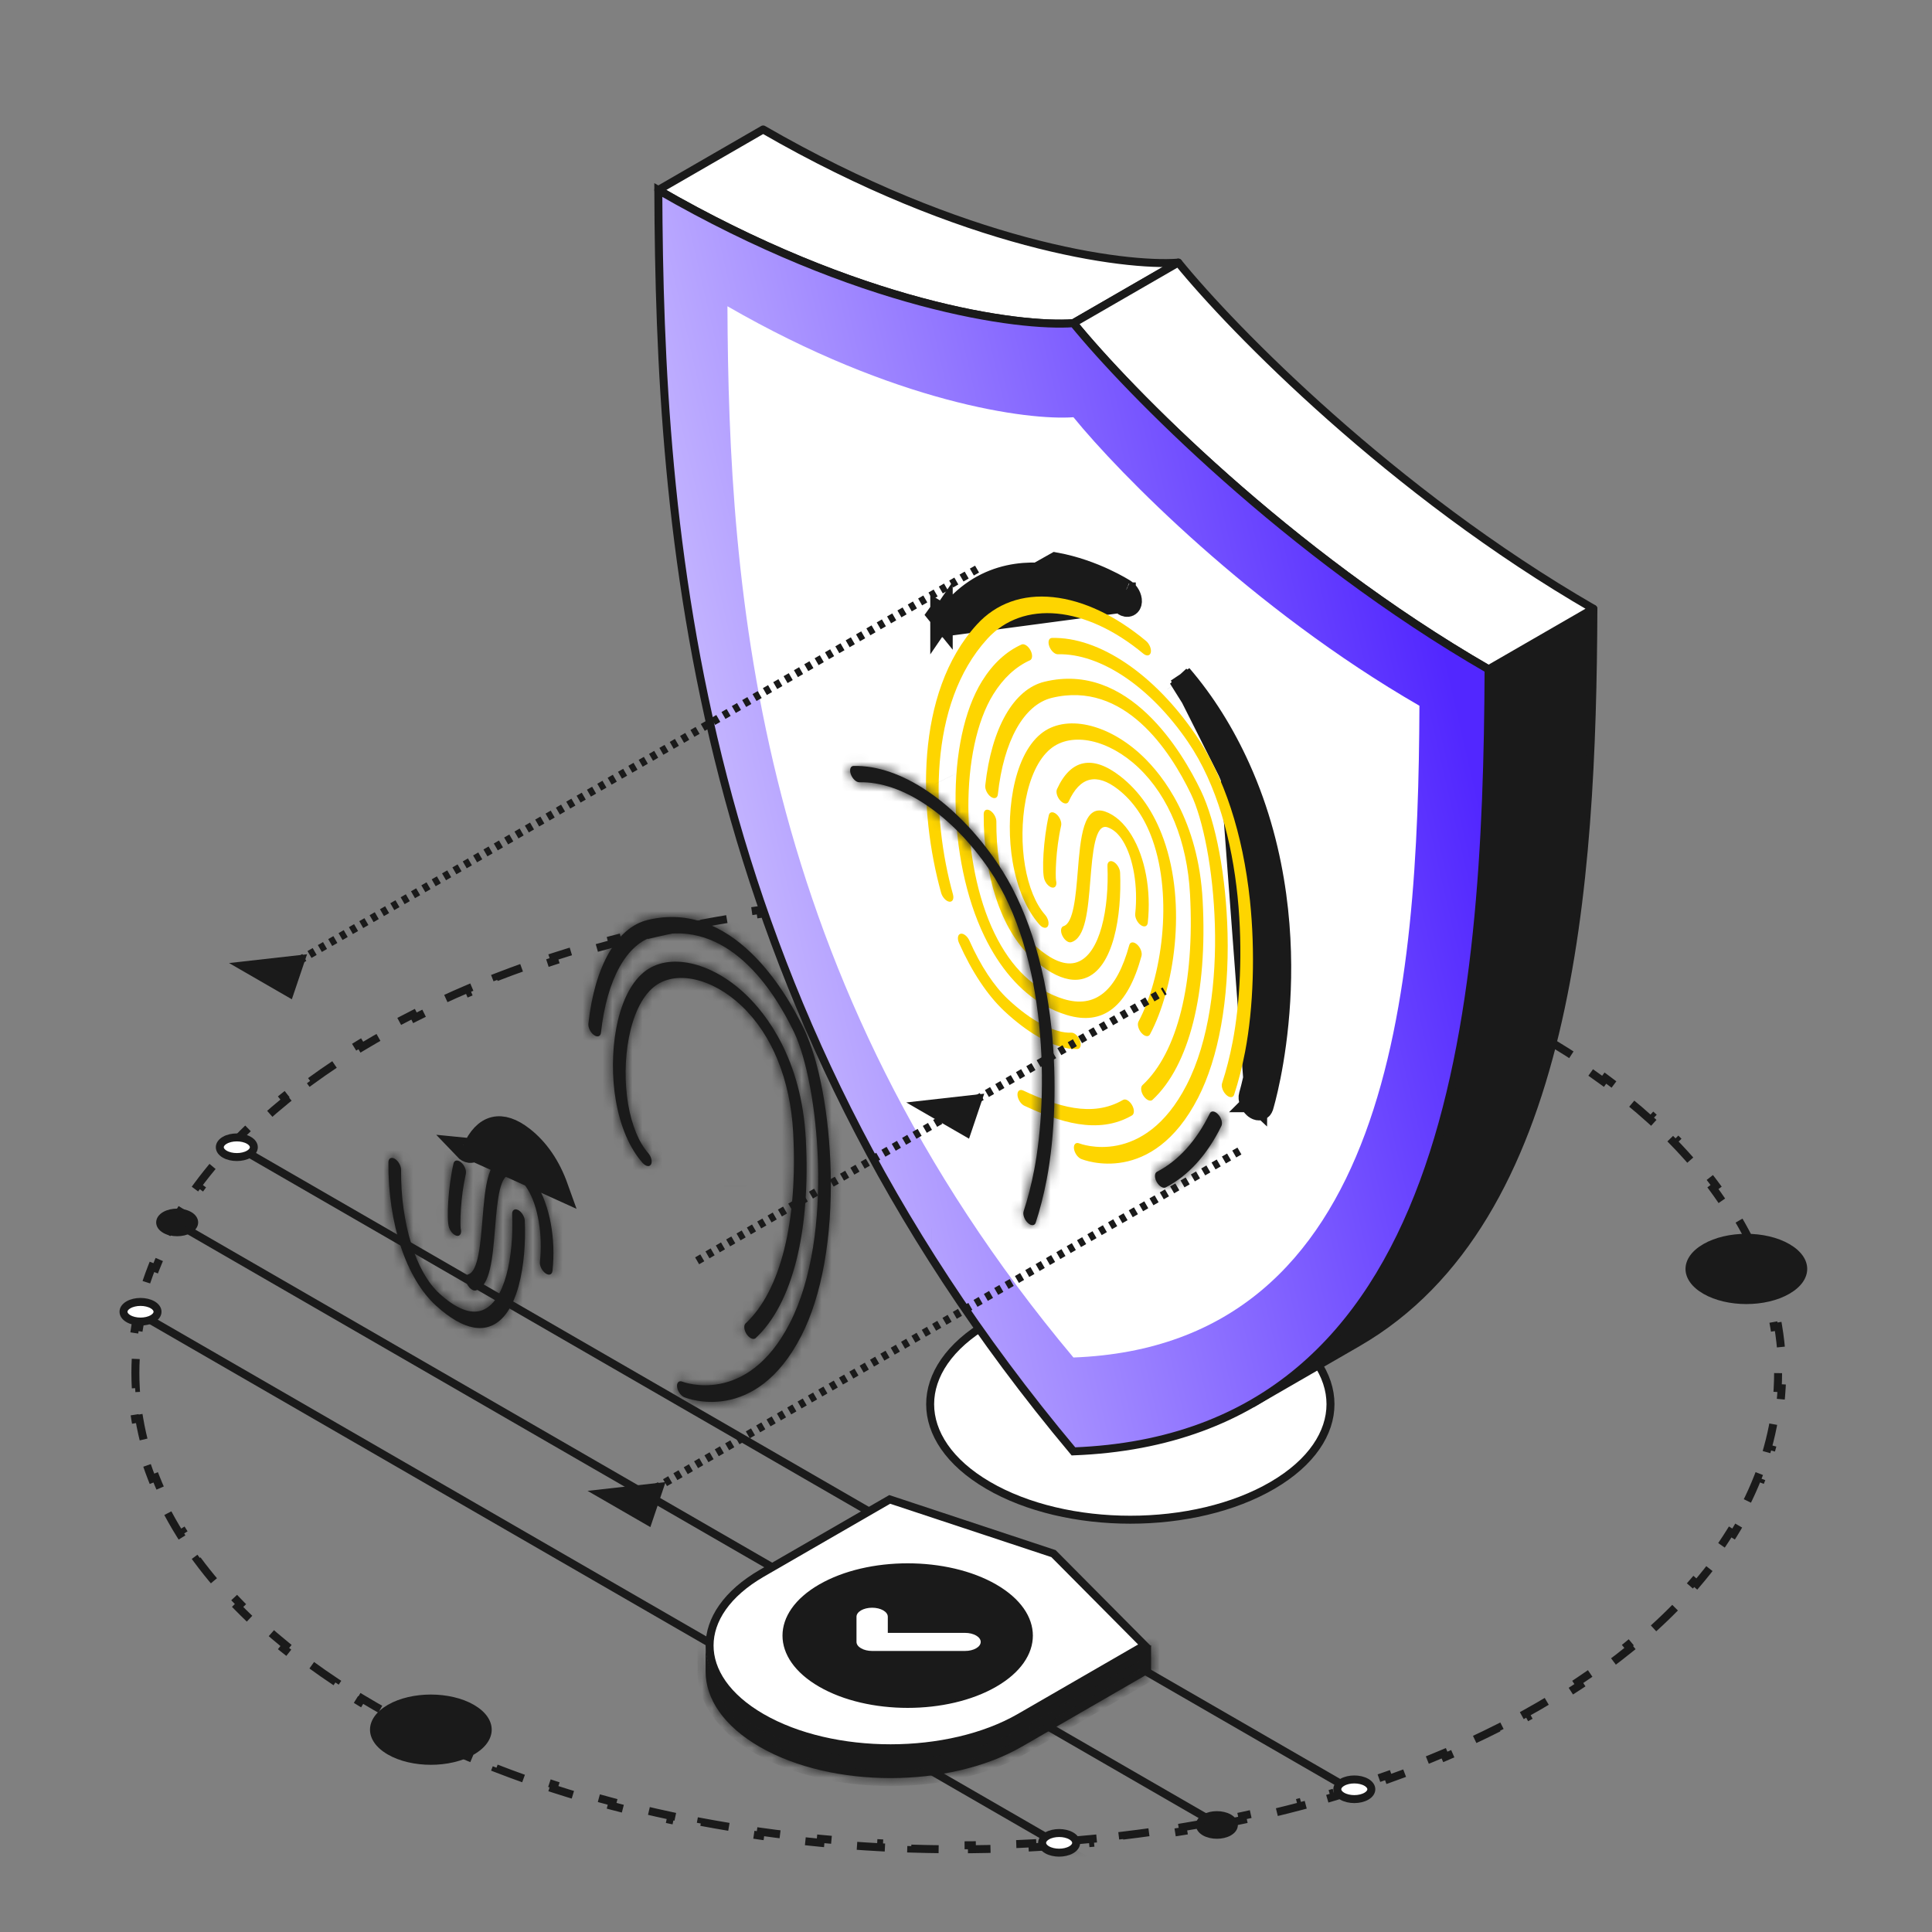 <svg width="194" height="194" viewBox="0 0 194 194" fill="none" xmlns="http://www.w3.org/2000/svg">
<rect x="0" y="0" width="194" height="194" fill="#808080" stroke="none"/>
<path d="M150.658 101.843C151.569 102.305 152.467 102.78 153.351 103.268L153.158 103.618C153.599 103.863 154.037 104.11 154.472 104.361C154.924 104.622 155.369 104.885 155.808 105.15L156.014 104.807C156.919 105.354 157.797 105.91 158.648 106.474L158.426 106.808C159.302 107.389 160.149 107.979 160.968 108.578L161.204 108.255C162.057 108.879 162.88 109.513 163.671 110.156L163.419 110.467C164.235 111.129 165.018 111.8 165.767 112.48L166.036 112.183C166.82 112.894 167.568 113.614 168.28 114.342L167.994 114.622C168.727 115.372 169.422 116.131 170.079 116.897L170.383 116.637C171.071 117.441 171.719 118.254 172.324 119.075L172.003 119.313C172.624 120.155 173.201 121.006 173.734 121.863L174.074 121.652C174.631 122.548 175.141 123.453 175.603 124.364L175.246 124.544C175.717 125.474 176.138 126.41 176.508 127.351L176.88 127.204C177.265 128.183 177.596 129.167 177.874 130.155L177.489 130.263C177.768 131.259 177.992 132.258 178.16 133.259L178.555 133.193C178.728 134.222 178.844 135.254 178.902 136.287L178.503 136.31C178.531 136.821 178.546 137.332 178.546 137.844C178.546 138.356 178.532 138.867 178.503 139.379L178.902 139.401C178.845 140.434 178.729 141.466 178.556 142.496L178.162 142.43C177.993 143.432 177.77 144.431 177.491 145.427L177.876 145.535C177.599 146.523 177.268 147.507 176.883 148.486L176.511 148.34C176.141 149.281 175.72 150.217 175.249 151.147L175.606 151.328C175.144 152.239 174.634 153.144 174.077 154.041L173.737 153.829C173.204 154.687 172.627 155.538 172.005 156.38L172.327 156.618C171.722 157.439 171.074 158.252 170.385 159.057L170.082 158.796C169.425 159.563 168.73 160.322 167.996 161.073L168.282 161.352C167.57 162.081 166.822 162.801 166.038 163.512L165.769 163.215C165.02 163.895 164.237 164.567 163.421 165.229L163.673 165.54C162.881 166.182 162.059 166.816 161.205 167.441L160.969 167.118C160.15 167.717 159.303 168.308 158.427 168.889L158.648 169.222C157.797 169.787 156.919 170.343 156.015 170.889L155.808 170.547C155.369 170.812 154.924 171.075 154.472 171.336C154.037 171.587 153.599 171.834 153.158 172.078L153.351 172.429C152.467 172.917 151.569 173.392 150.658 173.853L150.477 173.497C149.58 173.951 148.67 174.392 147.747 174.82L147.916 175.183C146.999 175.609 146.07 176.021 145.13 176.421L144.973 176.053C144.049 176.446 143.113 176.826 142.166 177.194L142.311 177.567C141.37 177.933 140.419 178.287 139.458 178.628L139.324 178.252C138.375 178.589 137.417 178.914 136.451 179.227L136.574 179.607C135.612 179.919 134.641 180.218 133.662 180.506L133.549 180.122C132.582 180.406 131.606 180.679 130.624 180.94L130.727 181.327C129.749 181.586 128.765 181.834 127.774 182.071L127.681 181.682C126.701 181.916 125.714 182.139 124.721 182.35L124.804 182.741C123.814 182.952 122.819 183.152 121.818 183.34L121.744 182.947C120.752 183.133 119.754 183.309 118.752 183.474L118.817 183.868C117.817 184.033 116.812 184.186 115.804 184.328L115.748 183.932C114.748 184.073 113.745 184.203 112.738 184.322L112.785 184.719C111.779 184.838 110.769 184.946 109.757 185.044L109.719 184.645C108.712 184.742 107.703 184.828 106.692 184.904L106.722 185.302C105.71 185.378 104.696 185.442 103.681 185.496L103.66 185.096C102.65 185.15 101.638 185.193 100.626 185.225L100.638 185.625C99.624 185.657 98.609 185.678 97.593 185.689L97.589 185.289C96.576 185.3 95.563 185.3 94.551 185.289L94.547 185.689C93.531 185.678 92.516 185.657 91.501 185.625L91.514 185.225C90.502 185.193 89.49 185.15 88.48 185.096L88.459 185.496C87.444 185.442 86.43 185.378 85.418 185.302L85.448 184.904C84.437 184.828 83.427 184.742 82.421 184.645L82.383 185.044C81.371 184.946 80.361 184.838 79.354 184.719L79.401 184.322C78.395 184.203 77.391 184.073 76.391 183.932L76.335 184.328C75.327 184.186 74.323 184.033 73.323 183.868L73.387 183.474C72.386 183.309 71.388 183.133 70.396 182.947L70.322 183.34C69.321 183.152 68.325 182.952 67.335 182.741L67.418 182.35C66.426 182.139 65.439 181.916 64.458 181.682L64.366 182.071C63.375 181.834 62.391 181.586 61.413 181.327L61.516 180.94C60.533 180.679 59.558 180.406 58.59 180.122L58.477 180.506C57.499 180.218 56.528 179.919 55.566 179.607L55.689 179.227C54.722 178.914 53.764 178.589 52.816 178.252L52.682 178.628C51.721 178.287 50.77 177.933 49.828 177.567L49.973 177.194C49.027 176.826 48.091 176.446 47.166 176.053L47.01 176.421C46.07 176.021 45.141 175.609 44.224 175.183L44.392 174.82C43.47 174.392 42.56 173.951 41.662 173.497L41.482 173.853C40.57 173.392 39.672 172.917 38.789 172.429L38.982 172.078C38.54 171.834 38.102 171.587 37.668 171.336C37.216 171.075 36.771 170.812 36.332 170.547L36.125 170.89C35.221 170.343 34.343 169.787 33.492 169.223L33.713 168.889C32.837 168.308 31.99 167.718 31.172 167.119L30.936 167.442C30.082 166.817 29.26 166.184 28.468 165.541L28.72 165.23C27.904 164.568 27.122 163.897 26.372 163.217L26.104 163.514C25.32 162.803 24.572 162.083 23.86 161.355L24.146 161.075C23.412 160.325 22.717 159.566 22.061 158.8L21.757 159.06C21.068 158.256 20.421 157.443 19.815 156.622L20.137 156.384C19.515 155.542 18.938 154.691 18.405 153.834L18.066 154.045C17.508 153.149 16.999 152.244 16.537 151.333L16.894 151.152C16.422 150.223 16.002 149.287 15.632 148.346L15.259 148.493C14.874 147.514 14.543 146.53 14.266 145.542L14.651 145.434C14.372 144.438 14.148 143.439 13.979 142.438L13.585 142.504C13.411 141.475 13.296 140.443 13.238 139.41L13.637 139.387C13.608 138.876 13.594 138.364 13.594 137.853C13.594 137.341 13.608 136.83 13.637 136.318L13.237 136.296C13.295 135.263 13.41 134.231 13.583 133.201L13.978 133.267C14.146 132.265 14.37 131.266 14.649 130.27L14.264 130.162C14.541 129.174 14.872 128.189 15.257 127.211L15.629 127.357C15.999 126.416 16.42 125.48 16.891 124.55L16.534 124.369C16.996 123.458 17.505 122.553 18.063 121.656L18.402 121.867C18.935 121.01 19.512 120.159 20.134 119.317L19.812 119.079C20.418 118.258 21.065 117.445 21.754 116.64L22.058 116.901C22.715 116.134 23.41 115.375 24.143 114.624L23.857 114.345C24.57 113.616 25.318 112.896 26.102 112.185L26.37 112.481C27.12 111.802 27.903 111.13 28.718 110.468L28.466 110.157C29.258 109.515 30.081 108.881 30.934 108.256L31.171 108.579C31.989 107.98 32.836 107.389 33.712 106.808L33.491 106.475C34.342 105.91 35.22 105.354 36.125 104.808L36.332 105.15C36.771 104.885 37.216 104.622 37.668 104.361C38.102 104.11 38.54 103.863 38.982 103.618L38.789 103.268C39.672 102.78 40.57 102.305 41.482 101.844L41.662 102.2C42.559 101.746 43.47 101.305 44.392 100.877L44.224 100.514C45.141 100.088 46.07 99.676 47.01 99.276L47.166 99.644C48.091 99.251 49.027 98.871 49.973 98.502L49.828 98.13C50.77 97.764 51.721 97.41 52.682 97.069L52.816 97.445C53.764 97.108 54.722 96.783 55.689 96.47L55.566 96.09C56.528 95.778 57.499 95.479 58.477 95.191L58.59 95.575C59.558 95.29 60.533 95.018 61.516 94.757L61.413 94.37C62.391 94.111 63.375 93.863 64.366 93.626L64.458 94.015C65.439 93.781 66.426 93.558 67.418 93.347L67.335 92.956C68.325 92.745 69.321 92.545 70.322 92.357L70.396 92.75C71.388 92.563 72.385 92.388 73.387 92.223L73.323 91.829C74.323 91.664 75.327 91.511 76.335 91.369L76.391 91.765C77.391 91.624 78.395 91.494 79.401 91.375L79.354 90.978C80.361 90.859 81.371 90.751 82.383 90.653L82.421 91.051C83.427 90.955 84.437 90.869 85.448 90.793L85.418 90.394C86.43 90.319 87.443 90.255 88.459 90.201L88.48 90.6C89.49 90.547 90.502 90.504 91.514 90.472L91.501 90.072C92.516 90.04 93.531 90.019 94.547 90.008L94.551 90.408C95.563 90.397 96.576 90.397 97.589 90.408L97.593 90.008C98.609 90.019 99.624 90.04 100.638 90.072L100.625 90.472C101.638 90.504 102.65 90.547 103.66 90.6L103.681 90.201C104.696 90.255 105.71 90.319 106.722 90.394L106.692 90.793C107.703 90.869 108.712 90.955 109.719 91.051L109.757 90.653C110.769 90.751 111.779 90.859 112.785 90.978L112.738 91.375C113.745 91.494 114.748 91.624 115.748 91.765L115.804 91.369C116.812 91.511 117.817 91.664 118.817 91.829L118.752 92.223C119.754 92.388 120.752 92.563 121.744 92.75L121.818 92.357C122.819 92.545 123.814 92.745 124.804 92.956L124.721 93.347C125.714 93.558 126.701 93.781 127.681 94.015L127.774 93.626C128.765 93.863 129.749 94.111 130.727 94.37L130.624 94.757C131.606 95.018 132.582 95.29 133.549 95.575L133.662 95.191C134.641 95.479 135.612 95.778 136.574 96.09L136.451 96.47C137.417 96.783 138.375 97.108 139.324 97.445L139.458 97.069C140.419 97.41 141.37 97.764 142.311 98.13L142.166 98.502C143.113 98.871 144.048 99.251 144.973 99.644L145.13 99.276C146.07 99.676 146.999 100.088 147.915 100.514L147.747 100.877C148.67 101.305 149.58 101.746 150.477 102.2L150.658 101.843Z" stroke="#1A1A1A" stroke-width="0.8" stroke-dasharray="3 3"/>
<path d="M127.794 132.86C131.722 135.159 133.6 138.119 133.6 140.999C133.6 143.88 131.723 146.84 127.794 149.14C123.866 151.439 118.694 152.6 113.5 152.6C108.306 152.6 103.134 151.439 99.206 149.14C95.278 146.841 93.4 143.881 93.4 141.001C93.4 138.12 95.277 135.16 99.206 132.86C103.134 130.561 108.306 129.4 113.5 129.4C118.694 129.4 123.866 130.561 127.794 132.86Z" fill="white" stroke="#1A1A1A" stroke-width="0.8"/>
<mask id="mask0_7397_41738" style="mask-type:alpha" maskUnits="userSpaceOnUse" x="13" y="90" width="166" height="96">
<path d="M154.671 104.014C170.852 113.356 178.943 125.6 178.945 137.844C178.947 150.091 170.856 162.338 154.671 171.682C122.306 190.368 69.832 190.368 37.467 171.682C21.286 162.341 13.195 150.097 13.193 137.853C13.191 125.606 21.282 113.359 37.467 104.014C69.832 85.329 122.306 85.329 154.671 104.014Z" fill="#D9D9D9"/>
</mask>
<g mask="url(#mask0_7397_41738)">
<path d="M8.036 106.034L148.336 187.037" stroke="#1A1A1A" stroke-width="0.8"/>
<path d="M-1.677 111.64L138.624 192.642" stroke="#1A1A1A" stroke-width="0.8"/>
<path d="M-11.389 117.257L128.912 198.26" stroke="#1A1A1A" stroke-width="0.8"/>
</g>
<path d="M123.401 182.554C122.735 182.17 121.65 182.17 120.984 182.554C120.317 182.939 120.317 183.565 120.984 183.95C121.65 184.335 122.735 184.335 123.401 183.95C124.067 183.565 124.067 182.939 123.401 182.554Z" fill="#1A1A1A" stroke="#1A1A1A" stroke-width="0.8"/>
<path d="M16.581 123.446C17.247 123.83 18.332 123.83 18.998 123.446C19.665 123.061 19.665 122.435 18.998 122.05C18.332 121.665 17.247 121.665 16.581 122.05C15.915 122.435 15.915 123.061 16.581 123.446Z" fill="#1A1A1A" stroke="#1A1A1A" stroke-width="0.8"/>
<path d="M137.201 178.97C136.535 178.586 135.45 178.586 134.783 178.97C134.117 179.355 134.117 179.981 134.783 180.366C135.45 180.751 136.535 180.751 137.201 180.366C137.867 179.981 137.867 179.355 137.201 178.97Z" fill="white" stroke="#1A1A1A" stroke-width="0.8"/>
<path d="M12.902 132.416C13.568 132.801 14.653 132.801 15.319 132.416C15.985 132.032 15.985 131.405 15.319 131.021C14.653 130.636 13.568 130.636 12.902 131.021C12.235 131.405 12.235 132.032 12.902 132.416Z" fill="white" stroke="#1A1A1A" stroke-width="0.8"/>
<path d="M105.144 185.746C104.478 185.361 104.478 184.735 105.144 184.35C105.811 183.965 106.896 183.965 107.562 184.35C108.228 184.735 108.228 185.361 107.562 185.746C106.895 186.13 105.811 186.13 105.144 185.746Z" fill="white" stroke="#1A1A1A" stroke-width="0.8"/>
<path d="M24.988 114.5C25.655 114.885 25.655 115.511 24.988 115.896C24.322 116.281 23.237 116.281 22.571 115.896C21.905 115.511 21.905 114.885 22.571 114.5C23.237 114.116 24.322 114.116 24.988 114.5Z" fill="white" stroke="#1A1A1A" stroke-width="0.8"/>
<circle cx="4.989" cy="4.989" r="4.989" transform="matrix(0.866 0.5 -0.866 0.5 175.359 122.43)" fill="#1A1A1A"/>
<circle cx="4.989" cy="4.989" r="4.989" transform="matrix(0.866 0.5 -0.866 0.5 43.264 168.695)" fill="#1A1A1A"/>
<mask id="path-15-inside-1_7397_41738" fill="white">
<path fill-rule="evenodd" clip-rule="evenodd" d="M76.285 175.408C83.544 179.598 95.329 179.589 102.607 175.388L102.607 172.695C95.328 176.896 83.544 176.905 76.285 172.714L76.285 172.716C72.662 170.624 70.852 167.882 70.851 165.137L70.851 167.83C70.852 170.575 72.663 173.318 76.285 175.409L76.285 175.408ZM102.607 172.697L115.582 165.205L115.582 167.898L102.607 175.39L102.607 172.697Z"/>
</mask>
<path fill-rule="evenodd" clip-rule="evenodd" d="M76.285 175.408C83.544 179.598 95.329 179.589 102.607 175.388L102.607 172.695C95.328 176.896 83.544 176.905 76.285 172.714L76.285 172.716C72.662 170.624 70.852 167.882 70.851 165.137L70.851 167.83C70.852 170.575 72.663 173.318 76.285 175.409L76.285 175.408ZM102.607 172.697L115.582 165.205L115.582 167.898L102.607 175.39L102.607 172.697Z" fill="#1A1A1A"/>
<path d="M102.607 175.388L103.007 176.081C103.254 175.938 103.407 175.674 103.407 175.388L102.607 175.388ZM76.285 175.408L76.685 174.715C76.438 174.572 76.133 174.572 75.885 174.715C75.638 174.858 75.485 175.122 75.485 175.408L76.285 175.408ZM102.607 172.695L103.407 172.695C103.407 172.409 103.254 172.145 103.007 172.002C102.759 171.859 102.454 171.859 102.207 172.002L102.607 172.695ZM76.285 172.714L76.685 172.021C76.438 171.879 76.133 171.879 75.885 172.022C75.638 172.164 75.485 172.429 75.485 172.714L76.285 172.714ZM76.285 172.716L75.885 173.409C76.133 173.552 76.438 173.552 76.685 173.409C76.933 173.266 77.085 173.002 77.085 172.716L76.285 172.716ZM70.851 165.137L71.651 165.137C71.651 164.695 71.293 164.337 70.851 164.337C70.409 164.337 70.051 164.695 70.051 165.137L70.851 165.137ZM70.851 167.83L70.051 167.83L70.051 167.83L70.851 167.83ZM76.285 175.409L75.885 176.102C76.133 176.245 76.438 176.245 76.685 176.102C76.933 175.959 77.085 175.695 77.085 175.409L76.285 175.409ZM115.582 165.205L116.382 165.205C116.382 164.919 116.229 164.655 115.982 164.512C115.734 164.369 115.429 164.369 115.182 164.512L115.582 165.205ZM102.607 172.697L102.207 172.004C101.959 172.147 101.807 172.411 101.807 172.697L102.607 172.697ZM115.582 167.898L115.982 168.591C116.229 168.448 116.382 168.184 116.382 167.898L115.582 167.898ZM102.607 175.39L101.807 175.39C101.807 175.676 101.959 175.94 102.207 176.083C102.454 176.226 102.759 176.226 103.007 176.083L102.607 175.39ZM102.207 174.695C98.718 176.709 94.098 177.741 89.438 177.744C84.778 177.748 80.164 176.723 76.685 174.715L75.885 176.101C79.665 178.283 84.573 179.348 89.439 179.344C94.306 179.341 99.218 178.268 103.007 176.081L102.207 174.695ZM101.807 172.695L101.807 175.388L103.407 175.388L103.407 172.695L101.807 172.695ZM75.885 173.407C79.665 175.589 84.573 176.655 89.439 176.651C94.306 176.648 99.218 175.575 103.007 173.387L102.207 172.002C98.718 174.016 94.098 175.048 89.438 175.051C84.778 175.055 80.164 174.03 76.685 172.021L75.885 173.407ZM77.085 172.716L77.085 172.714L75.485 172.714L75.485 172.716L77.085 172.716ZM76.685 172.023C73.209 170.016 71.651 167.496 71.651 165.137L70.051 165.137C70.052 168.268 72.116 171.233 75.885 173.409L76.685 172.023ZM70.051 165.137L70.051 167.83L71.651 167.83L71.651 165.137L70.051 165.137ZM70.051 167.83C70.052 170.961 72.116 173.926 75.885 176.102L76.685 174.716C73.209 172.709 71.651 170.189 71.651 167.83L70.051 167.83ZM77.085 175.409L77.085 175.408L75.485 175.408L75.485 175.409L77.085 175.409ZM115.182 164.512L102.207 172.004L103.007 173.39L115.982 165.898L115.182 164.512ZM116.382 167.898L116.382 165.205L114.782 165.205L114.782 167.898L116.382 167.898ZM103.007 176.083L115.982 168.591L115.182 167.205L102.207 174.697L103.007 176.083ZM101.807 172.697L101.807 175.39L103.407 175.39L103.407 172.697L101.807 172.697Z" fill="#1A1A1A" mask="url(#path-15-inside-1_7397_41738)"/>
<path d="M76.486 172.468C72.93 170.415 71.246 167.778 71.252 165.221C71.257 162.664 72.953 160.023 76.52 157.963L89.34 150.561L105.786 156.006L114.933 165.216L102.408 172.449C98.843 174.506 94.151 175.548 89.439 175.552C84.727 175.555 80.04 174.52 76.486 172.468Z" fill="white" stroke="#1A1A1A" stroke-width="0.8"/>
<path d="M99.967 169.256C97.537 170.66 94.343 171.365 91.143 171.364C87.943 171.364 84.751 170.659 82.322 169.256C79.891 167.852 78.705 166.031 78.705 164.238C78.705 162.444 79.891 160.623 82.322 159.219C84.752 157.815 87.945 157.11 91.145 157.111C94.345 157.111 97.538 157.817 99.967 159.219C102.398 160.623 103.583 162.444 103.583 164.238C103.583 166.031 102.398 167.852 99.967 169.256Z" fill="#1A1A1A" stroke="#1A1A1A" stroke-width="0.263"/>
<path d="M86.463 165.513C86.178 165.348 86.004 165.121 86.004 164.872L86.004 162.345C86.004 161.843 86.706 161.438 87.576 161.438C88.446 161.438 89.148 161.843 89.148 162.345L89.148 163.964L96.905 163.964C97.772 163.964 98.477 164.37 98.477 164.872C98.477 165.374 97.775 165.779 96.905 165.779L87.576 165.779C87.142 165.779 86.749 165.678 86.466 165.513L86.463 165.513Z" fill="white"/>
<path d="M107.788 32.448C102.314 32.853 86.314 30.746 66.103 19.078L76.63 13C96.841 24.669 112.841 26.776 118.315 26.371L107.788 32.448Z" fill="white" stroke="#1A1A1A" stroke-width="0.8" stroke-linejoin="round"/>
<path d="M149.473 67.211C149.359 94.954 147.203 128.537 125.797 140.9L136.315 134.828C157.729 122.468 159.886 88.88 160 61.134L149.473 67.211Z" fill="#1A1A1A" stroke="#1A1A1A" stroke-width="0.8" stroke-linejoin="round"/>
<path d="M107.788 32.441C113.262 39.167 129.262 55.535 149.473 67.204L160 61.127C139.789 49.458 123.788 33.089 118.315 26.363L107.788 32.441Z" fill="white" stroke="#1A1A1A" stroke-width="0.8" stroke-linejoin="round"/>
<path d="M66.103 19.083C66.243 53.36 69.472 100.036 107.788 145.739C146.105 144.28 149.333 101.332 149.474 67.217C129.263 55.548 113.262 39.18 107.788 32.454C102.314 32.859 86.314 30.752 66.103 19.083Z" fill="url(#paint0_linear_7397_41738)" stroke="#1A1A1A" stroke-width="0.8"/>
<path d="M73.045 30.751C73.162 59.319 75.853 98.221 107.788 136.312C139.723 135.097 142.414 99.302 142.531 70.868C125.686 61.143 112.35 47.501 107.788 41.895C103.226 42.233 89.89 40.476 73.045 30.751Z" fill="white"/>
<mask id="path-25-inside-2_7397_41738" fill="white">
<path d="M116.61 119.179C116.441 119.082 116.274 118.908 116.149 118.685C115.908 118.252 115.919 117.793 116.175 117.662C118.324 116.555 120.111 114.58 121.487 111.796C121.628 111.507 122.004 111.556 122.326 111.907C122.647 112.256 122.79 112.773 122.649 113.062C121.205 115.986 119.321 118.061 117.05 119.234C116.926 119.297 116.77 119.274 116.612 119.183L116.61 119.179Z"/>
</mask>
<path d="M116.61 119.179C116.441 119.082 116.274 118.908 116.149 118.685C115.908 118.252 115.919 117.793 116.175 117.662C118.324 116.555 120.111 114.58 121.487 111.796C121.628 111.507 122.004 111.556 122.326 111.907C122.647 112.256 122.79 112.773 122.649 113.062C121.205 115.986 119.321 118.061 117.05 119.234C116.926 119.297 116.77 119.274 116.612 119.183L116.61 119.179Z" fill="#1A1A1A"/>
<path d="M116.61 119.179L117.989 118.379L117.417 117.391L116.61 116.925L116.61 119.179ZM116.149 118.685L114.734 119.42L114.74 119.431L116.149 118.685ZM116.175 117.662L117.514 120.075L117.516 120.074L116.175 117.662ZM121.487 111.796L123.271 113.741L123.274 113.737L121.487 111.796ZM122.326 111.907L121.53 113.506L121.538 113.516L122.326 111.907ZM122.649 113.062L124.433 115.007L124.435 115.003L122.649 113.062ZM117.05 119.234L118.388 121.648L118.392 121.646L117.05 119.234ZM116.612 119.183L115.234 119.983L115.805 120.971L116.612 121.437L116.612 119.183ZM116.61 116.925C116.962 117.128 117.308 117.492 117.559 117.939L114.74 119.431C115.241 120.324 115.921 121.036 116.61 121.434L116.61 116.925ZM117.565 117.949C118.069 118.853 118.043 119.804 117.514 120.075L114.835 115.248C113.794 115.781 113.746 117.65 114.734 119.42L117.565 117.949ZM117.516 120.074C119.879 118.857 121.806 116.706 123.271 113.741L119.702 109.851C118.416 112.454 116.769 114.252 114.833 115.249L117.516 120.074ZM123.274 113.737C122.979 114.338 122.197 114.235 121.53 113.506L123.121 110.308C121.812 108.877 120.278 108.675 119.7 109.855L123.274 113.737ZM121.538 113.516C120.861 112.78 120.574 111.71 120.862 111.122L124.435 115.003C125.007 113.836 124.433 111.732 123.113 110.299L121.538 113.516ZM120.864 111.118C119.511 113.858 117.767 115.758 115.707 116.822L118.392 121.646C120.874 120.364 122.9 118.114 124.433 115.007L120.864 111.118ZM115.712 116.82C115.959 116.693 116.285 116.739 116.612 116.928L116.612 121.437C117.255 121.808 117.893 121.9 118.388 121.648L115.712 116.82ZM117.991 118.382L117.989 118.379L115.232 119.98L115.234 119.983L117.991 118.382Z" fill="#1A1A1A" mask="url(#path-25-inside-2_7397_41738)"/>
<path d="M125.949 111.154C125.614 110.843 125.423 110.324 125.525 109.995C125.575 109.829 130.523 93.227 123.397 77.408L118.578 67.826C120.875 70.496 122.847 73.638 124.437 77.166C128.362 85.879 128.776 94.659 128.431 100.491C128.063 106.736 126.807 110.908 126.744 111.119L126.743 111.122M125.949 111.154C126.011 111.211 126.073 111.257 126.133 111.291L126.135 111.292C126.407 111.45 126.659 111.39 126.743 111.122M125.949 111.154L126.133 110.561M125.949 111.154L126.128 110.556L125.807 110.261L125.807 110.259C125.808 110.258 125.808 110.258 125.808 110.257C125.808 110.257 125.808 110.257 125.808 110.257C125.87 110.05 127.097 105.963 127.457 99.854L127.457 99.854C127.798 94.09 127.366 85.627 123.639 77.354L126.133 110.561M126.743 111.122L126.459 110.861L126.445 110.847L126.444 110.847L126.135 110.563L126.133 110.561L126.133 110.561M126.743 111.122L126.46 110.858M126.133 110.561L126.46 110.858M126.46 110.858C126.513 110.679 126.409 110.402 126.232 110.238L126.135 110.555L126.134 110.556L126.135 110.556L126.46 110.858ZM126.46 110.858C126.502 110.718 127.757 106.49 128.121 100.288C128.121 100.288 128.121 100.288 128.121 100.288C128.123 100.261 128.125 100.233 128.126 100.206C128.483 93.98 127.953 85.563 124.196 77.223M126.46 110.858C126.46 110.859 126.459 110.859 126.459 110.859L124.196 77.223M124.196 77.223L124.437 77.166L124.196 77.223C124.196 77.222 124.196 77.222 124.195 77.221L124.195 77.221C122.642 73.775 120.71 70.682 118.446 68.052C118.446 68.052 118.445 68.051 118.445 68.051L124.196 77.223ZM126.129 110.552L125.809 110.254C125.853 110.112 125.985 110.08 126.133 110.164L126.129 110.552ZM126.129 110.552L126.133 110.54L126.135 110.534L126.225 110.232C126.203 110.211 126.172 110.187 126.135 110.165L126.129 110.552ZM118.134 68.573L118.136 68.576L118.134 68.573Z" fill="#1A1A1A" stroke="#1A1A1A" stroke-width="2.255"/>
<path d="M93.488 64.784C93.488 64.784 93.488 64.784 93.488 64.784L93.488 64.784Z" fill="#1A1A1A" stroke="#1A1A1A" stroke-width="2.255"/>
<path d="M106.358 58.217C101.539 57.352 97.748 58.873 95.092 62.74M106.358 58.217C109.954 58.862 112.812 60.671 112.864 60.706M106.358 58.217L106.262 57.841C106.28 57.844 106.297 57.848 106.315 57.851L106.316 57.851C109.982 58.521 112.819 60.335 112.881 60.375M106.358 58.217L106.262 57.841C102.894 57.236 98.193 57.54 94.837 62.424C94.929 62.288 94.872 62.014 94.707 61.811L94.54 62.055L94.54 62.058L94.54 62.06L94.54 62.06L94.54 62.061L94.54 62.793C94.761 62.919 94.976 62.91 95.092 62.74M95.092 62.74L106 56.602C109.836 57.303 112.815 59.204 112.939 59.283C113.289 59.509 113.556 60.011 113.536 60.404C113.516 60.797 113.217 60.932 112.864 60.706M95.092 62.74L112.881 60.375M112.864 60.706L112.881 60.375M112.864 60.706L112.908 60L112.932 59.62C112.929 59.618 112.926 59.616 112.922 59.614C112.922 59.614 112.922 59.614 112.922 59.613C112.921 59.613 112.92 59.613 112.92 59.612M112.881 60.375L112.92 59.612M112.881 60.375C112.881 60.375 112.881 60.375 112.882 60.376L112.881 60.375ZM112.92 59.612L112.92 59.612C112.918 59.611 112.916 59.61 112.915 59.609C112.917 59.61 112.918 59.611 112.92 59.612ZM94.538 62.056L94.538 61.664C94.425 61.599 94.309 61.599 94.244 61.693L94.538 62.056ZM94.538 62.056L94.538 62.056L94.538 62.056L94.537 62.057L94.537 62.057L94.226 62.515L94.538 62.058L94.538 62.058L94.538 62.058L94.538 62.058L94.538 62.058L94.538 62.792L94.538 62.056ZM94.706 61.81L94.54 62.053L94.54 61.665C94.602 61.701 94.66 61.753 94.706 61.81Z" fill="#1A1A1A" stroke="#1A1A1A" stroke-width="2.255"/>
<path d="M123.318 110.081C123.255 110.044 123.189 109.996 123.124 109.933C122.79 109.616 122.605 109.096 122.712 108.773C123.133 107.498 123.493 106.089 123.78 104.588C125.194 97.214 125.167 83.117 119.295 74.509C115.515 68.966 110.504 65.589 106.218 65.697C105.907 65.704 105.523 65.344 105.361 64.892C105.199 64.44 105.319 64.065 105.63 64.058C110.359 63.939 115.893 67.671 120.07 73.795C122.924 77.98 124.805 83.726 125.512 90.414C126.051 95.529 125.869 101.204 125.027 105.598C124.729 107.147 124.359 108.602 123.923 109.922C123.836 110.184 123.587 110.238 123.318 110.083L123.318 110.081Z" fill="#FED500"/>
<path d="M102.802 111.002C102.479 110.815 102.201 110.37 102.17 109.972C102.138 109.551 102.394 109.34 102.742 109.502C106.101 111.072 109.639 112.27 112.771 110.445C113.018 110.3 113.421 110.533 113.67 110.962C113.919 111.391 113.919 111.856 113.672 112.001C110.246 113.997 106.284 112.631 102.862 111.032C102.842 111.023 102.82 111.012 102.8 111.001L102.802 111.002Z" fill="#FED500"/>
<path d="M95.094 90.458C94.838 90.31 94.597 89.991 94.5 89.644C92.24 81.509 91.826 69.574 98.097 62.704C100.029 60.591 102.672 59.641 105.742 59.963C108.769 60.279 111.995 61.8 115.072 64.356C115.415 64.64 115.631 65.157 115.557 65.51C115.481 65.862 115.143 65.917 114.8 65.633C109.016 60.824 102.723 60.224 99.144 64.143C93.153 70.705 93.538 82.067 95.69 89.806C95.815 90.258 95.651 90.587 95.323 90.542C95.248 90.533 95.172 90.503 95.096 90.459L95.094 90.458Z" fill="#FED500"/>
<path d="M104.824 100.923C102.422 99.537 100.383 97.19 98.846 94.013C95.08 86.233 94.973 74.259 98.615 68.387C99.688 66.657 101.022 65.423 102.577 64.719C102.838 64.599 103.241 64.859 103.473 65.295C103.708 65.732 103.684 66.184 103.423 66.302C101.981 66.953 100.741 68.103 99.739 69.72C96.36 75.165 96.413 86.591 99.85 93.693C101.551 97.208 103.896 99.436 106.821 100.322C109.989 101.279 112.139 99.505 113.395 94.901C113.488 94.565 113.837 94.534 114.176 94.837C114.516 95.139 114.715 95.657 114.623 95.996C113.234 101.089 110.779 103.026 107.117 101.92C106.322 101.679 105.556 101.346 104.824 100.923Z" fill="#FED500"/>
<path d="M115.222 110.433C115.088 110.356 114.952 110.227 114.836 110.059C114.558 109.651 114.505 109.16 114.719 108.963C118.234 105.705 119.975 98.712 119.494 89.772C119.211 84.491 117.377 79.988 114.334 77.095C111.337 74.245 107.617 73.443 105.487 75.193C102.977 77.255 102.214 82.787 102.926 86.946C103.285 89.049 103.997 90.789 104.928 91.842C105.244 92.201 105.378 92.716 105.226 92.993C105.073 93.27 104.694 93.204 104.378 92.847C103.067 91.363 102.136 89.184 101.684 86.544C100.916 82.065 101.646 76.04 104.507 73.692C106.956 71.682 111.254 72.621 114.727 75.925C116.796 77.894 120.333 82.395 120.763 90.413C121.263 99.711 119.427 107.01 115.727 110.439C115.602 110.556 115.413 110.545 115.222 110.435L115.222 110.433Z" fill="#FED500"/>
<path d="M108.47 116.327C108.159 116.148 107.887 115.726 107.841 115.335C107.791 114.906 108.032 114.674 108.377 114.814C108.441 114.841 114.853 117.304 119.149 108.956C123.724 100.065 122.008 84.76 119.586 79.723C117.489 75.361 112.885 68.309 105.616 70.076C102.809 70.76 100.783 74.382 100.198 79.772C100.156 80.15 99.84 80.257 99.492 80.008C99.143 79.758 98.894 79.25 98.934 78.871C99.561 73.102 101.783 69.207 104.878 68.456C113.319 66.402 118.68 75.433 120.592 79.41C122.104 82.554 123.128 88.047 123.264 93.742C123.422 100.357 122.371 106.215 120.303 110.235C115.701 119.183 108.849 116.494 108.56 116.373C108.529 116.359 108.499 116.346 108.47 116.329L108.47 116.327Z" fill="#FED500"/>
<path d="M104.264 104.115C103.153 103.474 101.987 102.596 100.84 101.52C99.153 99.938 97.583 97.575 96.299 94.689C96.1 94.24 96.172 93.825 96.461 93.761C96.75 93.697 97.145 94.01 97.345 94.458C98.465 96.977 99.805 99.011 101.218 100.338C103.547 102.523 105.925 103.779 107.581 103.695C107.89 103.68 108.275 104.035 108.443 104.489C108.61 104.941 108.496 105.32 108.187 105.337C107.08 105.391 105.718 104.957 104.262 104.116L104.264 104.115Z" fill="#FED500"/>
<path d="M107.18 94.538C106.987 94.427 106.797 94.216 106.671 93.951C106.461 93.507 106.517 93.078 106.797 92.996C107.801 92.704 108.026 89.928 108.224 87.48C108.492 84.16 108.77 80.727 110.971 81.49C111.969 81.836 112.89 82.665 113.632 83.886C114.997 86.127 115.602 89.405 115.253 92.654C115.212 93.033 114.896 93.138 114.549 92.891C114.2 92.644 113.952 92.135 113.992 91.756C114.286 89.029 113.806 86.167 112.772 84.469C112.327 83.738 111.818 83.281 111.219 83.074C109.952 82.636 109.707 85.668 109.489 88.343C109.246 91.349 109.015 94.187 107.561 94.611C107.447 94.644 107.312 94.614 107.18 94.538Z" fill="#FED500"/>
<path d="M105.557 97.639C104.925 97.274 104.261 96.775 103.567 96.146C100.57 93.426 98.736 87.912 98.778 81.75C98.782 81.35 99.065 81.188 99.413 81.389C99.769 81.599 100.053 82.092 100.049 82.496C100.011 87.887 101.53 92.773 103.916 94.936C105.575 96.442 106.995 97.01 108.135 96.624C110.495 95.825 111.378 91.194 111.204 86.957C111.187 86.543 111.458 86.356 111.808 86.537C112.153 86.713 112.456 87.203 112.474 87.62C112.651 91.902 111.826 97.25 108.927 98.23C107.943 98.563 106.815 98.363 105.561 97.641L105.557 97.639Z" fill="#FED500"/>
<path d="M105.44 89.045C105.206 88.91 104.981 88.629 104.87 88.305C104.603 87.524 104.759 84.334 105.315 81.862C105.393 81.513 105.734 81.463 106.076 81.75C106.417 82.037 106.631 82.555 106.553 82.906C105.994 85.39 105.97 87.919 106.039 88.41C106.147 88.818 106.014 89.133 105.722 89.132C105.631 89.13 105.536 89.101 105.442 89.046L105.44 89.045Z" fill="#FED500"/>
<path d="M114.896 103.959C114.805 103.907 114.713 103.83 114.626 103.732C114.308 103.376 114.172 102.86 114.322 102.58C116.657 98.204 117.815 90.167 115.715 84.294C114.942 82.13 113.78 80.436 112.265 79.258C110.105 77.581 108.44 77.993 107.309 80.483C107.175 80.78 106.802 80.742 106.479 80.4C106.154 80.057 106.002 79.539 106.136 79.244C107.505 76.229 109.698 75.776 112.481 77.937C114.41 79.433 115.877 81.563 116.842 84.266C119.212 90.889 117.904 99.308 115.472 103.868C115.363 104.071 115.134 104.094 114.896 103.957L114.896 103.959Z" fill="#FED500"/>
<mask id="path-41-inside-3_7397_41738" fill="white">
<path d="M103.393 122.935C103.329 122.899 103.264 122.85 103.198 122.787C102.864 122.471 102.679 121.951 102.786 121.627C103.207 120.352 103.567 118.944 103.854 117.443C105.268 110.069 105.241 95.971 99.369 87.364C95.589 81.821 90.579 78.443 86.292 78.551C85.982 78.559 85.597 78.198 85.435 77.746C85.274 77.295 85.393 76.919 85.704 76.912C90.433 76.793 95.967 80.525 100.145 86.65C102.999 90.834 104.88 96.58 105.586 103.269C106.125 108.383 105.943 114.058 105.101 118.452C104.803 120.001 104.433 121.456 103.997 122.777C103.91 123.039 103.661 123.092 103.393 122.937L103.393 122.935Z"/>
</mask>
<path d="M103.393 122.935C103.329 122.899 103.264 122.85 103.198 122.787C102.864 122.471 102.679 121.951 102.786 121.627C103.207 120.352 103.567 118.944 103.854 117.443C105.268 110.069 105.241 95.971 99.369 87.364C95.589 81.821 90.579 78.443 86.292 78.551C85.982 78.559 85.597 78.198 85.435 77.746C85.274 77.295 85.393 76.919 85.704 76.912C90.433 76.793 95.967 80.525 100.145 86.65C102.999 90.834 104.88 96.58 105.586 103.269C106.125 108.383 105.943 114.058 105.101 118.452C104.803 120.001 104.433 121.456 103.997 122.777C103.91 123.039 103.661 123.092 103.393 122.937L103.393 122.935Z" fill="#1A1A1A"/>
<path d="M103.393 122.935L105.345 124.062L105.345 121.808L103.393 120.681L103.393 122.935ZM103.198 122.787L103.816 121.005L103.805 120.995L103.794 120.985L103.198 122.787ZM102.786 121.627L104.645 123.389L104.646 123.389L102.786 121.627ZM103.854 117.443L101.939 115.896L101.939 115.898L103.854 117.443ZM99.369 87.364L98.178 88.462L98.179 88.463L99.369 87.364ZM86.292 78.551L87.194 81.072L87.195 81.072L86.292 78.551ZM85.704 76.912L86.605 79.432L86.607 79.432L85.704 76.912ZM100.145 86.65L101.336 85.551L101.335 85.551L100.145 86.65ZM105.586 103.269L107.522 104.097L107.522 104.096L105.586 103.269ZM105.101 118.452L107.016 119.999L107.016 119.998L105.101 118.452ZM103.997 122.777L105.856 124.541L105.857 124.538L103.997 122.777ZM103.393 122.937L101.44 121.81L101.44 124.065L103.393 125.192L103.393 122.937ZM103.393 120.681C103.517 120.752 103.662 120.857 103.816 121.005L102.581 124.57C102.865 124.844 103.141 125.045 103.393 125.19L103.393 120.681ZM103.794 120.985C104.481 121.636 104.869 122.712 104.645 123.389L100.927 119.865C100.489 121.19 101.247 123.306 102.602 124.59L103.794 120.985ZM104.646 123.389C105.091 122.041 105.468 120.56 105.769 118.988L101.939 115.898C101.665 117.328 101.324 118.664 100.927 119.866L104.646 123.389ZM105.769 118.989C106.511 115.119 106.875 109.516 106.281 103.704C105.699 98.002 104.132 91.501 100.56 86.264L98.179 88.463C100.478 91.834 101.861 96.685 102.406 102.028C102.941 107.26 102.611 112.392 101.939 115.896L105.769 118.989ZM100.56 86.265C96.168 79.823 90.338 75.906 85.389 76.031L87.195 81.072C90.819 80.98 95.011 83.818 98.178 88.462L100.56 86.265ZM85.391 76.031C86.029 76.016 86.827 76.754 87.167 77.705L83.703 77.787C84.367 79.642 85.934 81.101 87.194 81.072L85.391 76.031ZM87.167 77.705C87.499 78.635 87.259 79.417 86.605 79.432L84.802 74.392C83.528 74.422 83.048 75.954 83.703 77.787L87.167 77.705ZM86.607 79.432C90.673 79.33 95.388 82.521 98.954 87.749L101.335 85.551C96.546 78.529 90.194 74.257 84.801 74.392L86.607 79.432ZM98.954 87.749C101.226 91.08 102.976 96.06 103.65 102.441L107.522 104.096C106.783 97.101 104.771 90.588 101.336 85.551L98.954 87.749ZM103.65 102.441C104.161 107.289 103.988 112.722 103.186 116.906L107.016 119.998C107.899 115.394 108.089 109.477 107.522 104.097L103.65 102.441ZM103.186 116.905C102.902 118.385 102.549 119.768 102.138 121.016L105.857 124.538C106.316 123.144 106.705 121.617 107.016 119.999L103.186 116.905ZM102.139 121.013C102.319 120.471 102.838 120.363 103.393 120.683L103.393 125.192C104.485 125.822 105.501 125.607 105.856 124.541L102.139 121.013ZM105.345 124.065L105.345 124.062L101.44 121.808L101.44 121.81L105.345 124.065Z" fill="#1A1A1A" mask="url(#path-41-inside-3_7397_41738)"/>
<path d="M93.537 124.494C93.537 124.494 93.537 124.494 93.537 124.494C93.537 124.494 93.537 124.494 93.537 124.494ZM93.537 124.494L93.538 124.494C93.538 124.494 93.538 124.494 93.537 124.494Z" fill="#1A1A1A" stroke="#1A1A1A" stroke-width="2.255"/>
<path d="M94.938 78.191L94.939 78.193L94.938 78.191Z" fill="#1A1A1A" stroke="#1A1A1A" stroke-width="2.255"/>
<path d="M62.921 89.011C62.921 89.011 62.921 89.011 62.921 89.011L62.921 89.011ZM73.829 119.081L73.829 119.082L73.829 119.081Z" fill="#1A1A1A" stroke="#1A1A1A" stroke-width="2.255"/>
<mask id="path-46-inside-4_7397_41738" fill="white">
<path d="M75.371 134.359C75.236 134.281 75.1 134.152 74.984 133.985C74.706 133.577 74.654 133.085 74.868 132.888C78.383 129.631 80.124 122.638 79.643 113.698C79.359 108.417 77.526 103.914 74.483 101.021C71.486 98.171 67.766 97.369 65.636 99.118C63.125 101.18 62.362 106.713 63.074 110.872C63.434 112.975 64.145 114.715 65.077 115.768C65.393 116.127 65.527 116.642 65.374 116.919C65.222 117.196 64.843 117.13 64.527 116.773C63.216 115.289 62.284 113.11 61.832 110.469C61.064 105.991 61.794 99.966 64.656 97.618C67.105 95.608 71.402 96.546 74.875 99.851C76.945 101.82 80.481 106.321 80.912 114.338C81.411 123.637 79.576 130.936 75.875 134.365C75.75 134.482 75.561 134.471 75.371 134.361L75.371 134.359Z"/>
</mask>
<path d="M75.371 134.359C75.236 134.281 75.1 134.152 74.984 133.985C74.706 133.577 74.654 133.085 74.868 132.888C78.383 129.631 80.124 122.638 79.643 113.698C79.359 108.417 77.526 103.914 74.483 101.021C71.486 98.171 67.766 97.369 65.636 99.118C63.125 101.18 62.362 106.713 63.074 110.872C63.434 112.975 64.145 114.715 65.077 115.768C65.393 116.127 65.527 116.642 65.374 116.919C65.222 117.196 64.843 117.13 64.527 116.773C63.216 115.289 62.284 113.11 61.832 110.469C61.064 105.991 61.794 99.966 64.656 97.618C67.105 95.608 71.402 96.546 74.875 99.851C76.945 101.82 80.481 106.321 80.912 114.338C81.411 123.637 79.576 130.936 75.875 134.365C75.75 134.482 75.561 134.471 75.371 134.361L75.371 134.359Z" fill="#1A1A1A"/>
<path d="M75.371 134.359L77.323 135.486L77.323 133.232L75.371 132.104L75.371 134.359ZM74.984 133.985L73.792 135.082L73.802 135.097L73.812 135.112L74.984 133.985ZM74.868 132.888L76.414 135.158L76.417 135.155L74.868 132.888ZM79.643 113.698L77.694 112.717L77.694 112.717L79.643 113.698ZM74.483 101.021L73.882 102.819L73.882 102.819L74.483 101.021ZM65.636 99.118L67.141 101.423L67.142 101.423L65.636 99.118ZM63.074 110.872L64.981 111.491L64.981 111.49L63.074 110.872ZM65.077 115.768L65.925 114.228L65.921 114.223L65.077 115.768ZM64.527 116.773L63.681 118.317L63.686 118.323L64.527 116.773ZM61.832 110.469L63.739 111.087L63.739 111.087L61.832 110.469ZM64.656 97.618L63.15 95.313L63.15 95.313L64.656 97.618ZM74.875 99.851L74.273 101.648L74.274 101.649L74.875 99.851ZM80.912 114.338L78.963 113.357L78.963 113.357L80.912 114.338ZM75.875 134.365L74.327 132.098L74.326 132.099L75.875 134.365ZM75.371 134.361L73.418 133.234L73.418 135.488L75.371 136.616L75.371 134.361ZM75.371 132.104C75.659 132.271 75.934 132.537 76.156 132.857L73.812 135.112C74.267 135.767 74.814 136.292 75.371 136.613L75.371 132.104ZM76.176 132.888C76.748 133.727 76.862 134.746 76.414 135.158L73.322 130.619C72.445 131.425 72.665 133.427 73.792 135.082L76.176 132.888ZM76.417 135.155C80.297 131.559 82.093 124.008 81.591 114.679L77.694 112.717C78.154 121.268 76.468 127.702 73.319 130.621L76.417 135.155ZM81.591 114.679C81.281 108.89 79.191 103.128 75.084 99.223L73.882 102.819C75.861 104.7 77.438 107.945 77.694 112.717L81.591 114.679ZM75.084 99.223C71.266 95.592 66.729 94.679 64.13 96.814L67.142 101.423C68.802 100.059 71.705 100.75 73.882 102.819L75.084 99.223ZM64.13 96.814C62.609 98.063 61.689 100.285 61.232 102.661C60.775 105.04 60.742 107.773 61.167 110.254L64.981 111.49C64.694 109.812 64.688 107.699 65.061 105.756C65.435 103.811 66.152 102.236 67.141 101.423L64.13 96.814ZM61.167 110.253C61.575 112.639 62.493 115.346 64.232 117.314L65.921 114.223C65.798 114.083 65.292 113.31 64.981 111.491L61.167 110.253ZM64.228 117.308C63.582 116.576 63.295 115.506 63.616 114.924L67.133 118.914C67.759 117.779 67.203 115.677 65.925 114.228L64.228 117.308ZM63.616 114.924C63.932 114.35 64.716 114.489 65.367 115.224L63.686 118.323C64.969 119.771 66.512 120.041 67.133 118.914L63.616 114.924ZM65.372 115.23C64.814 114.598 64.123 113.329 63.739 111.087L59.925 109.852C60.446 112.89 61.617 115.98 63.681 118.317L65.372 115.23ZM63.739 111.087C63.422 109.234 63.398 106.916 63.799 104.784C64.2 102.653 64.993 100.88 66.161 99.922L63.15 95.313C61.456 96.703 60.454 99.116 59.967 101.704C59.48 104.292 59.475 107.226 59.925 109.852L63.739 111.087ZM66.161 99.922C68.136 98.302 71.615 99.118 74.273 101.648L75.477 98.054C71.189 93.974 66.073 92.915 63.15 95.313L66.161 99.922ZM74.274 101.649C75.043 102.381 76.094 103.589 76.999 105.386C77.896 107.165 78.77 109.754 78.963 113.357L82.86 115.319C82.623 110.905 81.513 107.235 80.017 104.267C78.529 101.316 76.776 99.29 75.476 98.053L74.274 101.649ZM78.963 113.357C79.441 122.259 77.664 129.005 74.327 132.098L77.424 136.632C81.487 132.866 83.381 125.015 82.86 115.319L78.963 113.357ZM74.326 132.099C74.587 131.857 74.982 131.882 75.371 132.107L75.371 136.616C76.141 137.06 76.914 137.106 77.425 136.632L74.326 132.099ZM77.323 135.488L77.323 135.486L73.418 133.232L73.418 133.234L77.323 135.488Z" fill="#1A1A1A" mask="url(#path-46-inside-4_7397_41738)"/>
<mask id="path-48-inside-5_7397_41738" fill="white">
<path d="M68.618 140.253C68.308 140.074 68.035 139.652 67.99 139.261C67.939 138.831 68.18 138.6 68.525 138.74C68.589 138.766 75.001 141.23 79.297 132.882C83.872 123.991 82.156 108.686 79.734 103.649C77.638 99.287 73.033 92.235 65.764 94.002C62.957 94.686 60.931 98.308 60.346 103.698C60.305 104.076 59.989 104.183 59.64 103.934C59.292 103.684 59.043 103.176 59.083 102.796C59.709 97.028 61.931 93.133 65.027 92.382C73.467 90.328 78.829 99.358 80.74 103.336C82.253 106.48 83.277 111.972 83.413 117.667C83.571 124.282 82.519 130.141 80.452 134.161C75.849 143.109 68.997 140.419 68.709 140.299C68.678 140.285 68.647 140.272 68.618 140.255L68.618 140.253Z"/>
</mask>
<path d="M68.618 140.253C68.308 140.074 68.035 139.652 67.99 139.261C67.939 138.831 68.18 138.6 68.525 138.74C68.589 138.766 75.001 141.23 79.297 132.882C83.872 123.991 82.156 108.686 79.734 103.649C77.638 99.287 73.033 92.235 65.764 94.002C62.957 94.686 60.931 98.308 60.346 103.698C60.305 104.076 59.989 104.183 59.64 103.934C59.292 103.684 59.043 103.176 59.083 102.796C59.709 97.028 61.931 93.133 65.027 92.382C73.467 90.328 78.829 99.358 80.74 103.336C82.253 106.48 83.277 111.972 83.413 117.667C83.571 124.282 82.519 130.141 80.452 134.161C75.849 143.109 68.997 140.419 68.709 140.299C68.678 140.285 68.647 140.272 68.618 140.255L68.618 140.253Z" fill="#1A1A1A"/>
<path d="M68.618 140.253L70.57 141.38L70.57 139.125L68.618 137.998L68.618 140.253ZM67.99 139.261L69.922 140.056L69.922 140.049L67.99 139.261ZM68.525 138.74L68.249 136.349L68.241 136.345L68.525 138.74ZM79.297 132.882L77.522 130.918L77.522 130.918L79.297 132.882ZM79.734 103.649L81.283 103.169L81.283 103.169L79.734 103.649ZM65.764 94.002L64.633 91.511L64.633 91.511L65.764 94.002ZM60.346 103.698L62.285 105.085L62.285 105.081L60.346 103.698ZM59.083 102.796L57.144 101.413L57.143 101.42L59.083 102.796ZM65.027 92.382L66.157 94.872L66.158 94.872L65.027 92.382ZM80.74 103.336L79.192 103.816L79.193 103.817L80.74 103.336ZM83.413 117.667L85.364 118.731L85.364 118.731L83.413 117.667ZM80.452 134.161L78.677 132.197L78.676 132.197L80.452 134.161ZM68.709 140.299L68.937 142.67L68.957 142.678L68.976 142.687L68.709 140.299ZM68.618 140.255L66.665 139.128L66.665 141.382L68.618 142.509L68.618 140.255ZM68.618 137.998C69.263 138.371 69.828 139.239 69.922 140.056L66.057 138.466C66.243 140.065 67.352 141.776 68.618 142.507L68.618 137.998ZM69.922 140.049C70.028 140.951 69.524 141.426 68.81 141.135L68.241 136.345C66.837 135.774 65.85 136.712 66.058 138.473L69.922 140.049ZM68.802 141.131C69.368 141.365 76.44 143.847 81.072 134.846L77.522 130.918C73.562 138.613 67.81 136.168 68.249 136.349L68.802 141.131ZM81.072 134.846C83.517 130.095 84.258 123.695 84.091 117.871C84.007 114.95 83.694 112.123 83.228 109.652C82.776 107.254 82.136 104.944 81.283 103.169L78.186 104.129C78.544 104.872 79.026 106.364 79.434 108.531C79.829 110.624 80.112 113.124 80.188 115.77C80.341 121.08 79.653 126.778 77.522 130.918L81.072 134.846ZM81.283 103.169C80.11 100.73 78.112 97.264 75.213 94.658C72.209 91.957 68.641 90.537 64.633 91.511L66.895 96.493C70.156 95.7 72.525 96.922 74.165 98.396C75.91 99.965 77.262 102.206 78.186 104.129L81.283 103.169ZM64.633 91.511C61.205 92.346 59.027 96.601 58.407 102.315L62.285 105.081C62.835 100.015 64.709 97.025 66.895 96.493L64.633 91.511ZM58.408 102.311C58.493 101.537 59.141 101.306 59.872 101.829L59.408 106.038C60.837 107.061 62.116 106.615 62.285 105.085L58.408 102.311ZM59.872 101.829C60.594 102.346 61.105 103.394 61.023 104.173L57.143 101.42C56.981 102.957 57.989 105.023 59.408 106.038L59.872 101.829ZM61.022 104.18C61.611 98.757 63.672 95.476 66.157 94.872L63.896 89.891C60.191 90.79 57.808 95.299 57.144 101.413L61.022 104.18ZM66.158 94.872C69.955 93.948 72.772 95.538 74.735 97.399C76.826 99.382 78.345 102.053 79.192 103.816L82.289 102.857C81.224 100.642 79.106 96.808 75.929 93.796C72.623 90.66 68.539 88.761 63.896 89.891L66.158 94.872ZM79.193 103.817C79.706 104.884 80.259 106.642 80.695 108.978C81.12 111.259 81.396 113.889 81.461 116.604L85.364 118.731C85.293 115.751 84.989 112.787 84.491 110.112C84.002 107.492 83.287 104.932 82.288 102.855L79.193 103.817ZM81.461 116.603C81.612 122.917 80.604 128.451 78.677 132.197L82.227 136.124C84.435 131.831 85.53 125.647 85.364 118.731L81.461 116.603ZM78.676 132.197C74.417 140.478 68.241 137.827 68.441 137.911L68.976 142.687C69.754 143.011 77.281 145.74 82.227 136.124L78.676 132.197ZM68.481 137.928C68.46 137.919 68.472 137.924 68.489 137.932C68.507 137.941 68.554 137.964 68.618 138L68.618 142.509C68.782 142.604 68.931 142.667 68.937 142.67L68.481 137.928ZM70.57 141.382L70.57 141.38L66.665 139.125L66.665 139.128L70.57 141.382Z" fill="#1A1A1A" mask="url(#path-48-inside-5_7397_41738)"/>
<path d="M57.251 118.438C57.251 118.438 57.251 118.438 57.251 118.438L57.251 118.438Z" fill="#1A1A1A" stroke="#1A1A1A" stroke-width="2.255"/>
<mask id="path-51-inside-6_7397_41738" fill="white">
<path d="M47.402 129.505C47.21 129.394 47.019 129.183 46.894 128.918C46.684 128.473 46.74 128.045 47.019 127.963C48.023 127.67 48.248 124.895 48.446 122.447C48.715 119.127 48.993 115.694 51.193 116.457C52.192 116.803 53.112 117.632 53.855 118.853C55.22 121.094 55.825 124.372 55.476 127.621C55.434 128 55.118 128.104 54.772 127.858C54.423 127.611 54.174 127.102 54.214 126.723C54.508 123.995 54.029 121.134 52.994 119.436C52.549 118.705 52.041 118.248 51.442 118.041C50.175 117.602 49.93 120.635 49.712 123.31C49.468 126.316 49.238 129.154 47.784 129.578C47.669 129.611 47.535 129.581 47.402 129.505Z"/>
</mask>
<path d="M47.402 129.505C47.21 129.394 47.019 129.183 46.894 128.918C46.684 128.473 46.74 128.045 47.019 127.963C48.023 127.67 48.248 124.895 48.446 122.447C48.715 119.127 48.993 115.694 51.193 116.457C52.192 116.803 53.112 117.632 53.855 118.853C55.22 121.094 55.825 124.372 55.476 127.621C55.434 128 55.118 128.104 54.772 127.858C54.423 127.611 54.174 127.102 54.214 126.723C54.508 123.995 54.029 121.134 52.994 119.436C52.549 118.705 52.041 118.248 51.442 118.041C50.175 117.602 49.93 120.635 49.712 123.31C49.468 126.316 49.238 129.154 47.784 129.578C47.669 129.611 47.535 129.581 47.402 129.505Z" fill="#1A1A1A"/>
<path d="M46.894 128.918L48.456 128.467L48.454 128.462L46.894 128.918ZM47.019 127.963L45.846 125.484L45.845 125.484L47.019 127.963ZM48.446 122.447L46.502 121.124L46.502 121.124L48.446 122.447ZM51.193 116.457L51.575 118.888L51.576 118.889L51.193 116.457ZM53.855 118.853L52.53 119.744L52.532 119.747L53.855 118.853ZM55.476 127.621L57.415 129.009L57.415 129.002L55.476 127.621ZM54.772 127.858L54.995 125.747L54.994 125.746L54.772 127.858ZM54.214 126.723L52.275 125.341L52.275 125.346L54.214 126.723ZM52.994 119.436L51.67 120.329L51.672 120.33L52.994 119.436ZM51.442 118.041L51.059 115.609L51.058 115.608L51.442 118.041ZM49.712 123.31L47.767 121.985L47.767 121.987L49.712 123.31ZM47.784 129.578L48.951 132.059L48.958 132.057L47.784 129.578ZM47.402 127.25C47.797 127.478 48.196 127.917 48.456 128.467L45.332 129.369C45.842 130.449 46.623 131.309 47.402 131.759L47.402 127.25ZM48.454 128.462C48.892 129.387 48.776 130.272 48.194 130.442L45.845 125.484C44.704 125.817 44.475 127.56 45.334 129.374L48.454 128.462ZM48.193 130.442C48.818 130.26 49.192 129.741 49.426 129.26C49.667 128.764 49.83 128.164 49.947 127.573C50.181 126.401 50.295 124.962 50.391 123.77L46.502 121.124C46.4 122.38 46.302 123.553 46.123 124.454C46.034 124.899 45.94 125.2 45.85 125.383C45.754 125.582 45.723 125.519 45.846 125.484L48.193 130.442ZM50.391 123.77C50.531 122.039 50.656 120.611 50.959 119.669C51.259 118.733 51.529 118.872 51.575 118.888L50.811 114.025C48.657 113.278 47.688 114.752 47.232 116.172C46.778 117.585 46.63 119.535 46.502 121.124L50.391 123.77ZM51.576 118.889C51.965 119.023 52.25 119.283 52.53 119.744L55.18 117.962C53.975 115.98 52.418 114.582 50.81 114.025L51.576 118.889ZM52.532 119.747C53.21 120.86 53.858 123.241 53.537 126.24L57.415 129.002C57.791 125.502 57.23 121.328 55.178 117.959L52.532 119.747ZM53.538 126.234C53.623 125.454 54.273 125.235 54.995 125.747L54.548 129.969C55.964 130.974 57.245 130.545 57.415 129.009L53.538 126.234ZM54.994 125.746C55.726 126.266 56.236 127.323 56.154 128.099L52.275 125.346C52.113 126.881 53.12 128.955 54.549 129.97L54.994 125.746ZM56.154 128.105C56.321 126.549 56.276 124.9 56.012 123.324C55.757 121.803 55.252 120.075 54.317 118.541L51.672 120.33C51.772 120.495 52.023 121.047 52.193 122.063C52.354 123.023 52.401 124.169 52.275 125.341L56.154 128.105ZM54.318 118.543C53.409 117.05 52.264 116.026 51.059 115.609L51.825 120.472C51.85 120.481 51.852 120.485 51.835 120.474C51.817 120.464 51.787 120.443 51.752 120.412C51.717 120.38 51.689 120.349 51.671 120.327C51.654 120.306 51.654 120.302 51.67 120.329L54.318 118.543ZM51.058 115.608C50.022 115.25 49.376 115.682 49.006 116.159C48.645 116.627 48.429 117.278 48.285 117.883C47.998 119.093 47.872 120.698 47.767 121.985L51.656 124.634C51.769 123.247 51.875 121.998 52.081 121.133C52.184 120.7 52.281 120.508 52.329 120.447C52.369 120.395 52.228 120.612 51.826 120.473L51.058 115.608ZM47.767 121.987C47.642 123.534 47.533 124.821 47.304 125.788C47.069 126.78 46.789 127.046 46.609 127.099L48.958 132.057C50.232 131.685 50.795 130.32 51.1 129.036C51.41 127.727 51.538 126.092 51.657 124.633L47.767 121.987ZM46.616 127.097C46.848 127.031 47.125 127.09 47.402 127.25L47.402 131.759C47.945 132.072 48.491 132.19 48.951 132.059L46.616 127.097Z" fill="#1A1A1A" mask="url(#path-51-inside-6_7397_41738)"/>
<mask id="path-53-inside-7_7397_41738" fill="white">
<path d="M45.78 132.605C45.148 132.241 44.484 131.742 43.79 131.113C40.793 128.393 38.959 122.879 39.001 116.717C39.004 116.316 39.288 116.155 39.636 116.356C39.992 116.566 40.275 117.059 40.272 117.463C40.233 122.854 41.753 127.74 44.139 129.903C45.798 131.408 47.218 131.977 48.358 131.591C50.718 130.792 51.6 126.161 51.426 121.924C51.41 121.51 51.68 121.323 52.031 121.504C52.376 121.68 52.679 122.17 52.697 122.587C52.873 126.869 52.049 132.217 49.15 133.197C48.166 133.53 47.038 133.33 45.783 132.608L45.78 132.605Z"/>
</mask>
<path d="M45.78 132.605C45.148 132.241 44.484 131.742 43.79 131.113C40.793 128.393 38.959 122.879 39.001 116.717C39.004 116.316 39.288 116.155 39.636 116.356C39.992 116.566 40.275 117.059 40.272 117.463C40.233 122.854 41.753 127.74 44.139 129.903C45.798 131.408 47.218 131.977 48.358 131.591C50.718 130.792 51.6 126.161 51.426 121.924C51.41 121.51 51.68 121.323 52.031 121.504C52.376 121.68 52.679 122.17 52.697 122.587C52.873 126.869 52.049 132.217 49.15 133.197C48.166 133.53 47.038 133.33 45.783 132.608L45.78 132.605Z" fill="#1A1A1A"/>
<path d="M43.79 131.113L43.253 132.971L43.254 132.971L43.79 131.113ZM39.001 116.717L37.048 115.566L37.048 115.572L39.001 116.717ZM39.636 116.356L39.656 114.113L39.646 114.108L39.636 114.102L39.636 116.356ZM40.272 117.463L38.319 116.313L38.319 116.318L40.272 117.463ZM44.139 129.903L44.675 128.045L44.675 128.045L44.139 129.903ZM48.358 131.591L49.571 134.058L49.571 134.058L48.358 131.591ZM51.426 121.924L49.476 120.903L49.476 120.908L51.426 121.924ZM52.031 121.504L52.132 123.814L52.144 123.82L52.031 121.504ZM52.697 122.587L54.647 123.603L54.647 123.596L52.697 122.587ZM49.15 133.197L47.937 130.73L47.936 130.73L49.15 133.197ZM45.783 132.608L45.783 134.862L45.786 134.864L45.783 132.608ZM45.78 130.351C45.354 130.105 44.87 129.748 44.326 129.254L43.254 132.971C44.097 133.735 44.942 134.376 45.78 134.86L45.78 130.351ZM44.327 129.255C43.52 128.523 42.684 127.254 42.019 125.256C41.352 123.249 40.934 120.707 40.953 117.862L37.048 115.572C37.026 118.889 37.504 122.185 38.492 125.156C39.483 128.134 41.063 130.983 43.253 132.971L44.327 129.255ZM40.953 117.868C40.946 118.691 40.362 119.03 39.636 118.611L39.636 114.102C38.213 113.28 37.063 113.942 37.048 115.566L40.953 117.868ZM39.616 118.599C38.917 118.187 38.312 117.174 38.319 116.313L42.224 118.614C42.239 116.944 41.067 114.945 39.656 114.113L39.616 118.599ZM38.319 116.318C38.298 119.235 38.695 122.153 39.508 124.764C40.308 127.339 41.637 129.979 43.603 131.762L44.675 128.045C44.255 127.664 43.631 126.78 43.085 125.022C42.55 123.303 42.206 121.082 42.224 118.609L38.319 116.318ZM43.602 131.762C45.739 133.699 47.842 134.643 49.571 134.058L47.145 129.124C46.594 129.31 45.858 129.118 44.675 128.045L43.602 131.762ZM49.571 134.058C51.218 133.5 52.181 131.699 52.725 129.732C53.281 127.721 53.472 125.271 53.376 122.941L49.476 120.908C49.554 122.815 49.392 124.798 48.96 126.362C48.516 127.969 47.858 128.882 47.145 129.124L49.571 134.058ZM53.377 122.945C53.41 123.803 52.851 124.186 52.132 123.814L51.93 119.194C50.51 118.459 49.409 119.217 49.476 120.903L53.377 122.945ZM52.144 123.82C51.391 123.435 50.784 122.421 50.747 121.577L54.647 123.596C54.574 121.918 53.361 119.925 51.918 119.188L52.144 123.82ZM50.747 121.57C50.827 123.511 50.677 125.684 50.193 127.448C49.701 129.243 48.928 130.394 47.937 130.73L50.362 135.664C52.27 135.019 53.359 133.006 53.96 130.811C54.569 128.587 54.743 125.944 54.647 123.603L50.747 121.57ZM47.936 130.73C47.299 130.946 46.599 130.823 45.781 130.351L45.786 134.864C47.477 135.837 49.032 136.114 50.363 135.663L47.936 130.73ZM45.783 130.353L45.78 130.351L45.78 134.86L45.783 134.862L45.783 130.353Z" fill="#1A1A1A" mask="url(#path-53-inside-7_7397_41738)"/>
<mask id="path-55-inside-8_7397_41738" fill="white">
<path d="M45.663 124.012C45.429 123.877 45.204 123.596 45.093 123.272C44.826 122.491 44.982 119.3 45.538 116.829C45.616 116.48 45.957 116.429 46.298 116.717C46.64 117.004 46.854 117.522 46.776 117.873C46.217 120.357 46.193 122.886 46.262 123.377C46.369 123.785 46.237 124.1 45.944 124.099C45.854 124.097 45.759 124.068 45.665 124.013L45.663 124.012Z"/>
</mask>
<path d="M45.663 124.012C45.429 123.877 45.204 123.596 45.093 123.272C44.826 122.491 44.982 119.3 45.538 116.829C45.616 116.48 45.957 116.429 46.298 116.717C46.64 117.004 46.854 117.522 46.776 117.873C46.217 120.357 46.193 122.886 46.262 123.377C46.369 123.785 46.237 124.1 45.944 124.099C45.854 124.097 45.759 124.068 45.665 124.013L45.663 124.012Z" fill="#1A1A1A"/>
<path d="M45.093 123.272L43.341 123.255L43.341 123.256L45.093 123.272ZM45.538 116.829L47.441 118.432L47.441 118.43L45.538 116.829ZM46.776 117.873L48.679 119.477L48.68 119.472L46.776 117.873ZM46.262 123.377L44.339 122.659L44.368 122.863L44.424 123.074L46.262 123.377ZM45.944 124.099L46.789 126.619L46.801 126.62L46.813 126.62L45.944 124.099ZM45.663 121.758C46.149 122.038 46.617 122.621 46.845 123.288L43.341 123.256C43.791 124.571 44.708 125.715 45.663 126.267L45.663 121.758ZM46.845 123.289C46.947 123.587 46.955 123.75 46.943 123.652C46.938 123.604 46.928 123.498 46.923 123.326C46.912 122.985 46.92 122.518 46.955 121.965C47.023 120.861 47.188 119.555 47.441 118.432L43.635 115.225C43.332 116.574 43.14 118.1 43.059 119.404C43.019 120.055 43.003 120.687 43.02 121.241C43.029 121.517 43.047 121.807 43.082 122.093C43.11 122.329 43.172 122.762 43.341 123.255L46.845 123.289ZM47.441 118.43C47.279 119.156 46.573 119.26 45.863 118.663L46.734 114.77C45.341 113.599 43.953 113.803 43.634 115.227L47.441 118.43ZM45.863 118.663C45.149 118.062 44.712 116.993 44.872 116.273L48.68 119.472C48.996 118.051 48.13 115.945 46.734 114.77L45.863 118.663ZM44.873 116.269C44.567 117.627 44.409 118.989 44.336 120.081C44.3 120.628 44.284 121.12 44.282 121.523C44.281 121.864 44.288 122.296 44.339 122.659L48.185 124.094C48.201 124.213 48.186 124.144 48.187 123.796C48.188 123.509 48.2 123.121 48.23 122.664C48.292 121.747 48.425 120.602 48.679 119.477L44.873 116.269ZM44.424 123.074C44.2 122.223 44.475 121.576 45.075 121.578L46.813 126.62C47.998 126.624 48.538 125.346 48.1 123.679L44.424 123.074ZM45.099 121.579C45.26 121.582 45.453 121.636 45.665 121.759L45.665 126.268C46.065 126.499 46.447 126.611 46.789 126.619L45.099 121.579ZM45.665 121.759L45.663 121.758L45.663 126.267L45.665 126.268L45.665 121.759Z" fill="#1A1A1A" mask="url(#path-55-inside-8_7397_41738)"/>
<path d="M47.532 115.449C48.663 112.96 50.328 112.548 52.488 114.225C54.002 115.403 55.164 117.097 55.938 119.261L47.532 115.449ZM47.532 115.449C47.397 115.747 47.025 115.708 46.702 115.367L47.532 115.449ZM55.428 138.537C55.428 138.537 55.428 138.537 55.428 138.537L55.428 138.537Z" fill="#1A1A1A" stroke="#1A1A1A" stroke-width="2.255"/>
<path d="M29 97.044L98.358 57" stroke="#1A1A1A" stroke-width="0.8" stroke-linejoin="round" stroke-dasharray="0.6 0.6"/>
<path d="M23 96.703L29.305 100.343L30.831 95.822L23 96.703Z" fill="#1A1A1A"/>
<path d="M59 149.703L65.305 153.343L66.831 148.822L59 149.703Z" fill="#1A1A1A"/>
<path d="M91 110.701L97.305 114.341L98.831 109.82L91 110.701Z" fill="#1A1A1A"/>
<path d="M124.456 115.578L64.519 150.183" stroke="#1A1A1A" stroke-width="0.8" stroke-linejoin="round" stroke-dasharray="0.6 0.6"/>
<path d="M70 126.604L116.946 99.5" stroke="#1A1A1A" stroke-width="0.8" stroke-linejoin="round" stroke-dasharray="0.6 0.6"/>
<defs>
<linearGradient id="paint0_linear_7397_41738" x1="149.072" y1="82.411" x2="70.678" y2="100.499" gradientUnits="userSpaceOnUse">
<stop stop-color="#5227FF"/>
<stop offset="1" stop-color="#CDC0FF"/>
</linearGradient>
</defs>
</svg>
